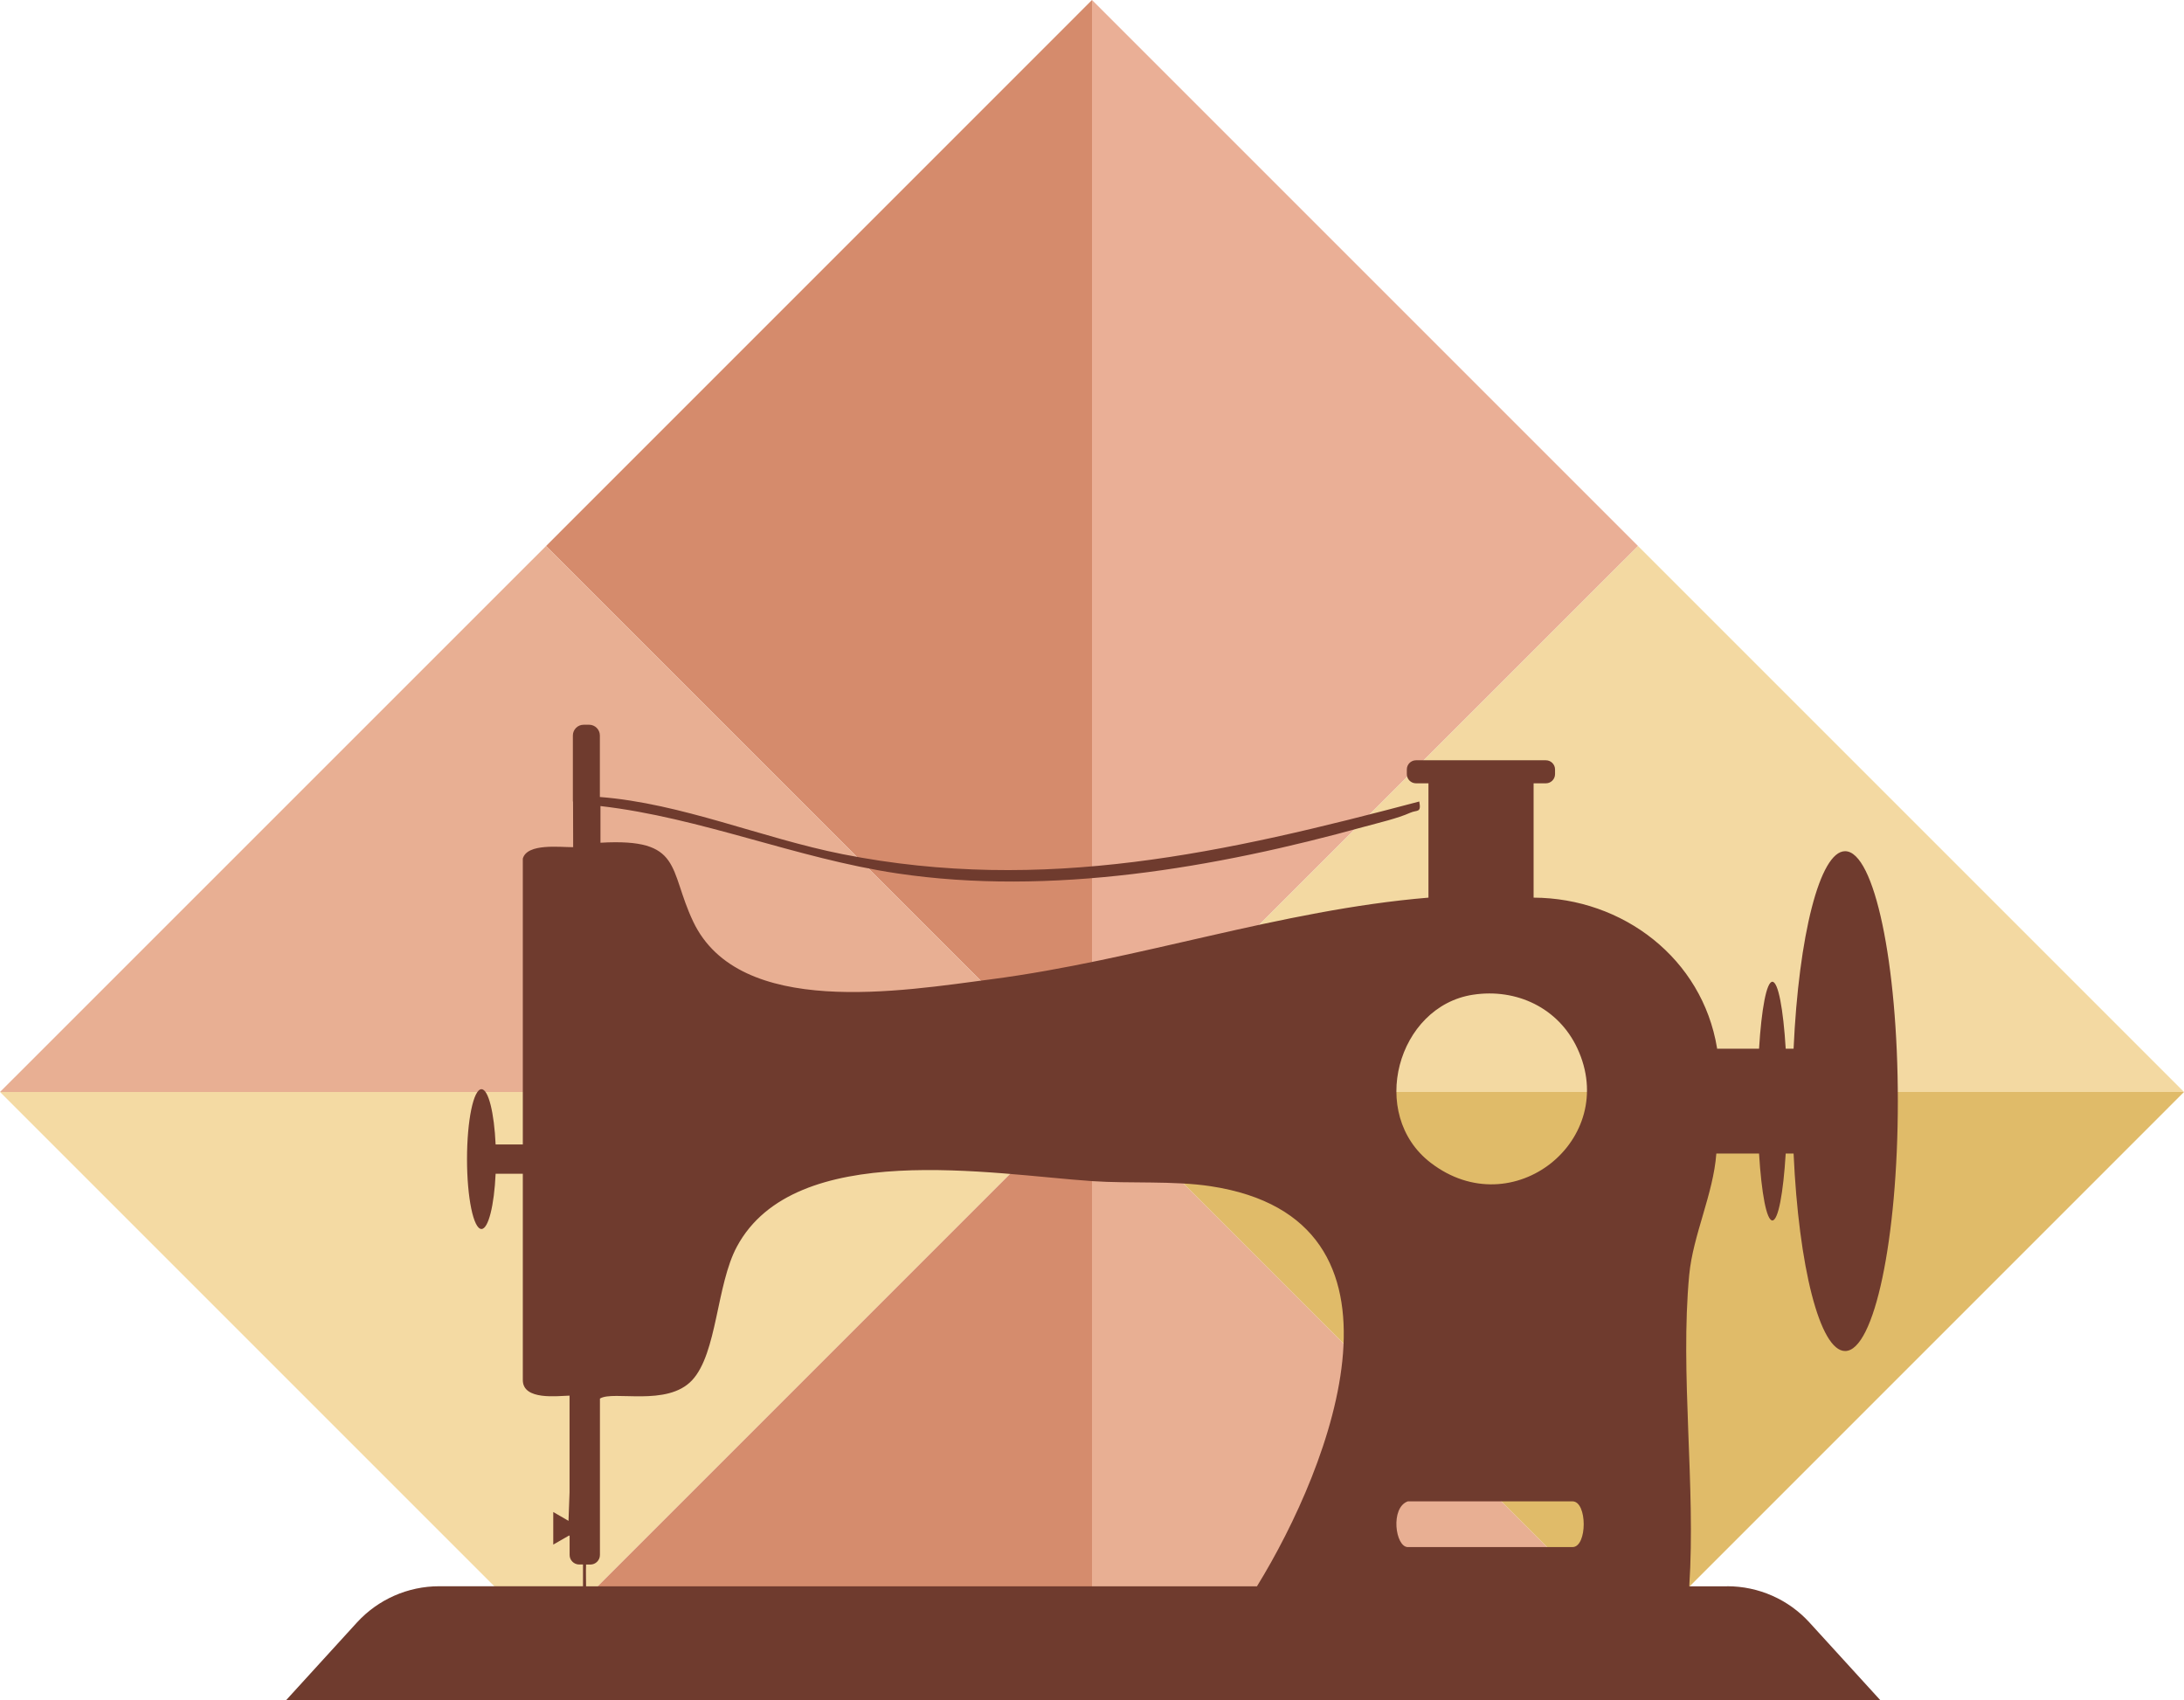 <?xml version="1.0" encoding="UTF-8"?>
<svg id="uuid-16415aa5-3592-48e9-a9f9-0727c248ee5f" data-name="Layer 2" xmlns="http://www.w3.org/2000/svg" viewBox="0 0 368.7 287">
  <g id="uuid-552ea8fc-2e39-4c5d-8b6a-87757aea9011" data-name="LOGOTIPO">
    <g>
      <g>
        <polyline points="184.35 184.35 92.18 276.53 0 184.35" style="fill: #f4daa3;"/>
        <polyline points="184.35 184.35 92.18 92.18 184.35 0" style="fill: #d58b6c;"/>
        <polyline points="184.35 184.35 276.53 276.53 184.35 276.68" style="fill: #e8af93;"/>
        <polyline points="368.7 184.35 276.53 276.53 184.35 184.35" style="fill: #e0bb69;"/>
        <polyline points="0 184.35 92.18 92.18 184.35 184.35" style="fill: #e8af93;"/>
        <polyline points="184.35 0 276.53 92.18 184.35 184.35" style="fill: #eaaf96;"/>
        <polyline points="184.35 276.68 92.18 276.53 184.35 184.35" style="fill: #d58c6d;"/>
        <polyline points="184.35 184.35 276.53 92.18 368.7 184.35" style="fill: #f3d9a2;"/>
      </g>
      <path d="M291.57,267.8h-6.39c1.11-16.94-1.58-35.89-.01-52.56.64-6.75,4.07-13.64,4.58-20.5h7.21c.41,6.69,1.26,11.3,2.25,11.3s1.84-4.61,2.25-11.3h1.33c.86,19.05,4.43,33.34,8.7,33.34,4.91,0,8.9-18.89,8.9-42.19s-3.98-42.19-8.9-42.19c-4.27,0-7.84,14.29-8.7,33.34h-1.33c-.41-6.69-1.26-11.3-2.25-11.3s-1.84,4.61-2.25,11.3h-7.09v-.1c-2.49-15.14-15.9-25.33-30.97-25.4v-19.3h2.07c.86,0,1.55-.7,1.55-1.55v-.79c0-.86-.7-1.55-1.55-1.55h-21.92c-.86,0-1.55.7-1.55,1.55v.79c0,.86.7,1.55,1.55,1.55h2.1v19.3c-25.05,2.09-48.93,10.54-73.86,13.79-14.98,1.95-42.49,6.65-50.27-9.75-4.22-8.9-1.7-14.11-15.65-13.31v-6.19c16.95,1.95,33.05,8.82,50.04,11.36,25.93,3.88,53.81-.93,78.94-7.88,2.37-.65,5.59-1.39,7.72-2.35,1.18-.53,1.9.09,1.53-1.9-32.63,8.64-63.42,15.61-97.32,8.9-13.63-2.7-27.24-8.6-41.01-9.66v-10.38c0-1.01-.82-1.82-1.82-1.82h-.92c-1.01,0-1.82.82-1.82,1.82v11.14h.03l.02,7.71c-2.2.02-7.76-.71-8.5,1.93v48.26h-4.59c-.24-5.33-1.21-9.33-2.39-9.33-1.35,0-2.44,5.28-2.44,11.8s1.09,11.8,2.44,11.8c1.17,0,2.15-4,2.39-9.33h4.59v34.83c0,3.49,5.92,2.67,7.89,2.63v16.35l-.17,4.57v.22s-2.58-1.49-2.58-1.49v5.5l2.68-1.54.08.07v3.21c0,.9.73,1.62,1.62,1.62h.64v3.67h-24.28c-5.29,0-10.33,2.23-13.89,6.13l-11.92,13.07h269.07l-11.92-13.07c-3.56-3.91-8.6-6.13-13.89-6.13ZM212.2,267.8h-113.26c0-1.22-.05-2.44,0-3.67h.72c.9,0,1.62-.73,1.62-1.62v-26.4c2.25-1.42,11.35,1.43,15.56-3.1,4.26-4.58,4.08-16.08,7.56-22.55,9.8-18.25,43.11-12.2,60-11.06,6.32.43,13.72-.09,19.99.86,36.57,5.55,20.39,47.11,7.81,67.54ZM265.47,261.18h-27.8c-2.12,0-3-6.67,0-7.72h27.8c2.52,0,2.52,7.72,0,7.72ZM241.54,196.31c-10.68-8.19-5.64-26.43,7.13-28.38,7.35-1.12,14.43,2.23,17.61,9.04,7.2,15.41-10.89,29.96-24.74,19.34Z" style="fill: #6f3b2e;"/>
    </g>
  </g>
</svg>